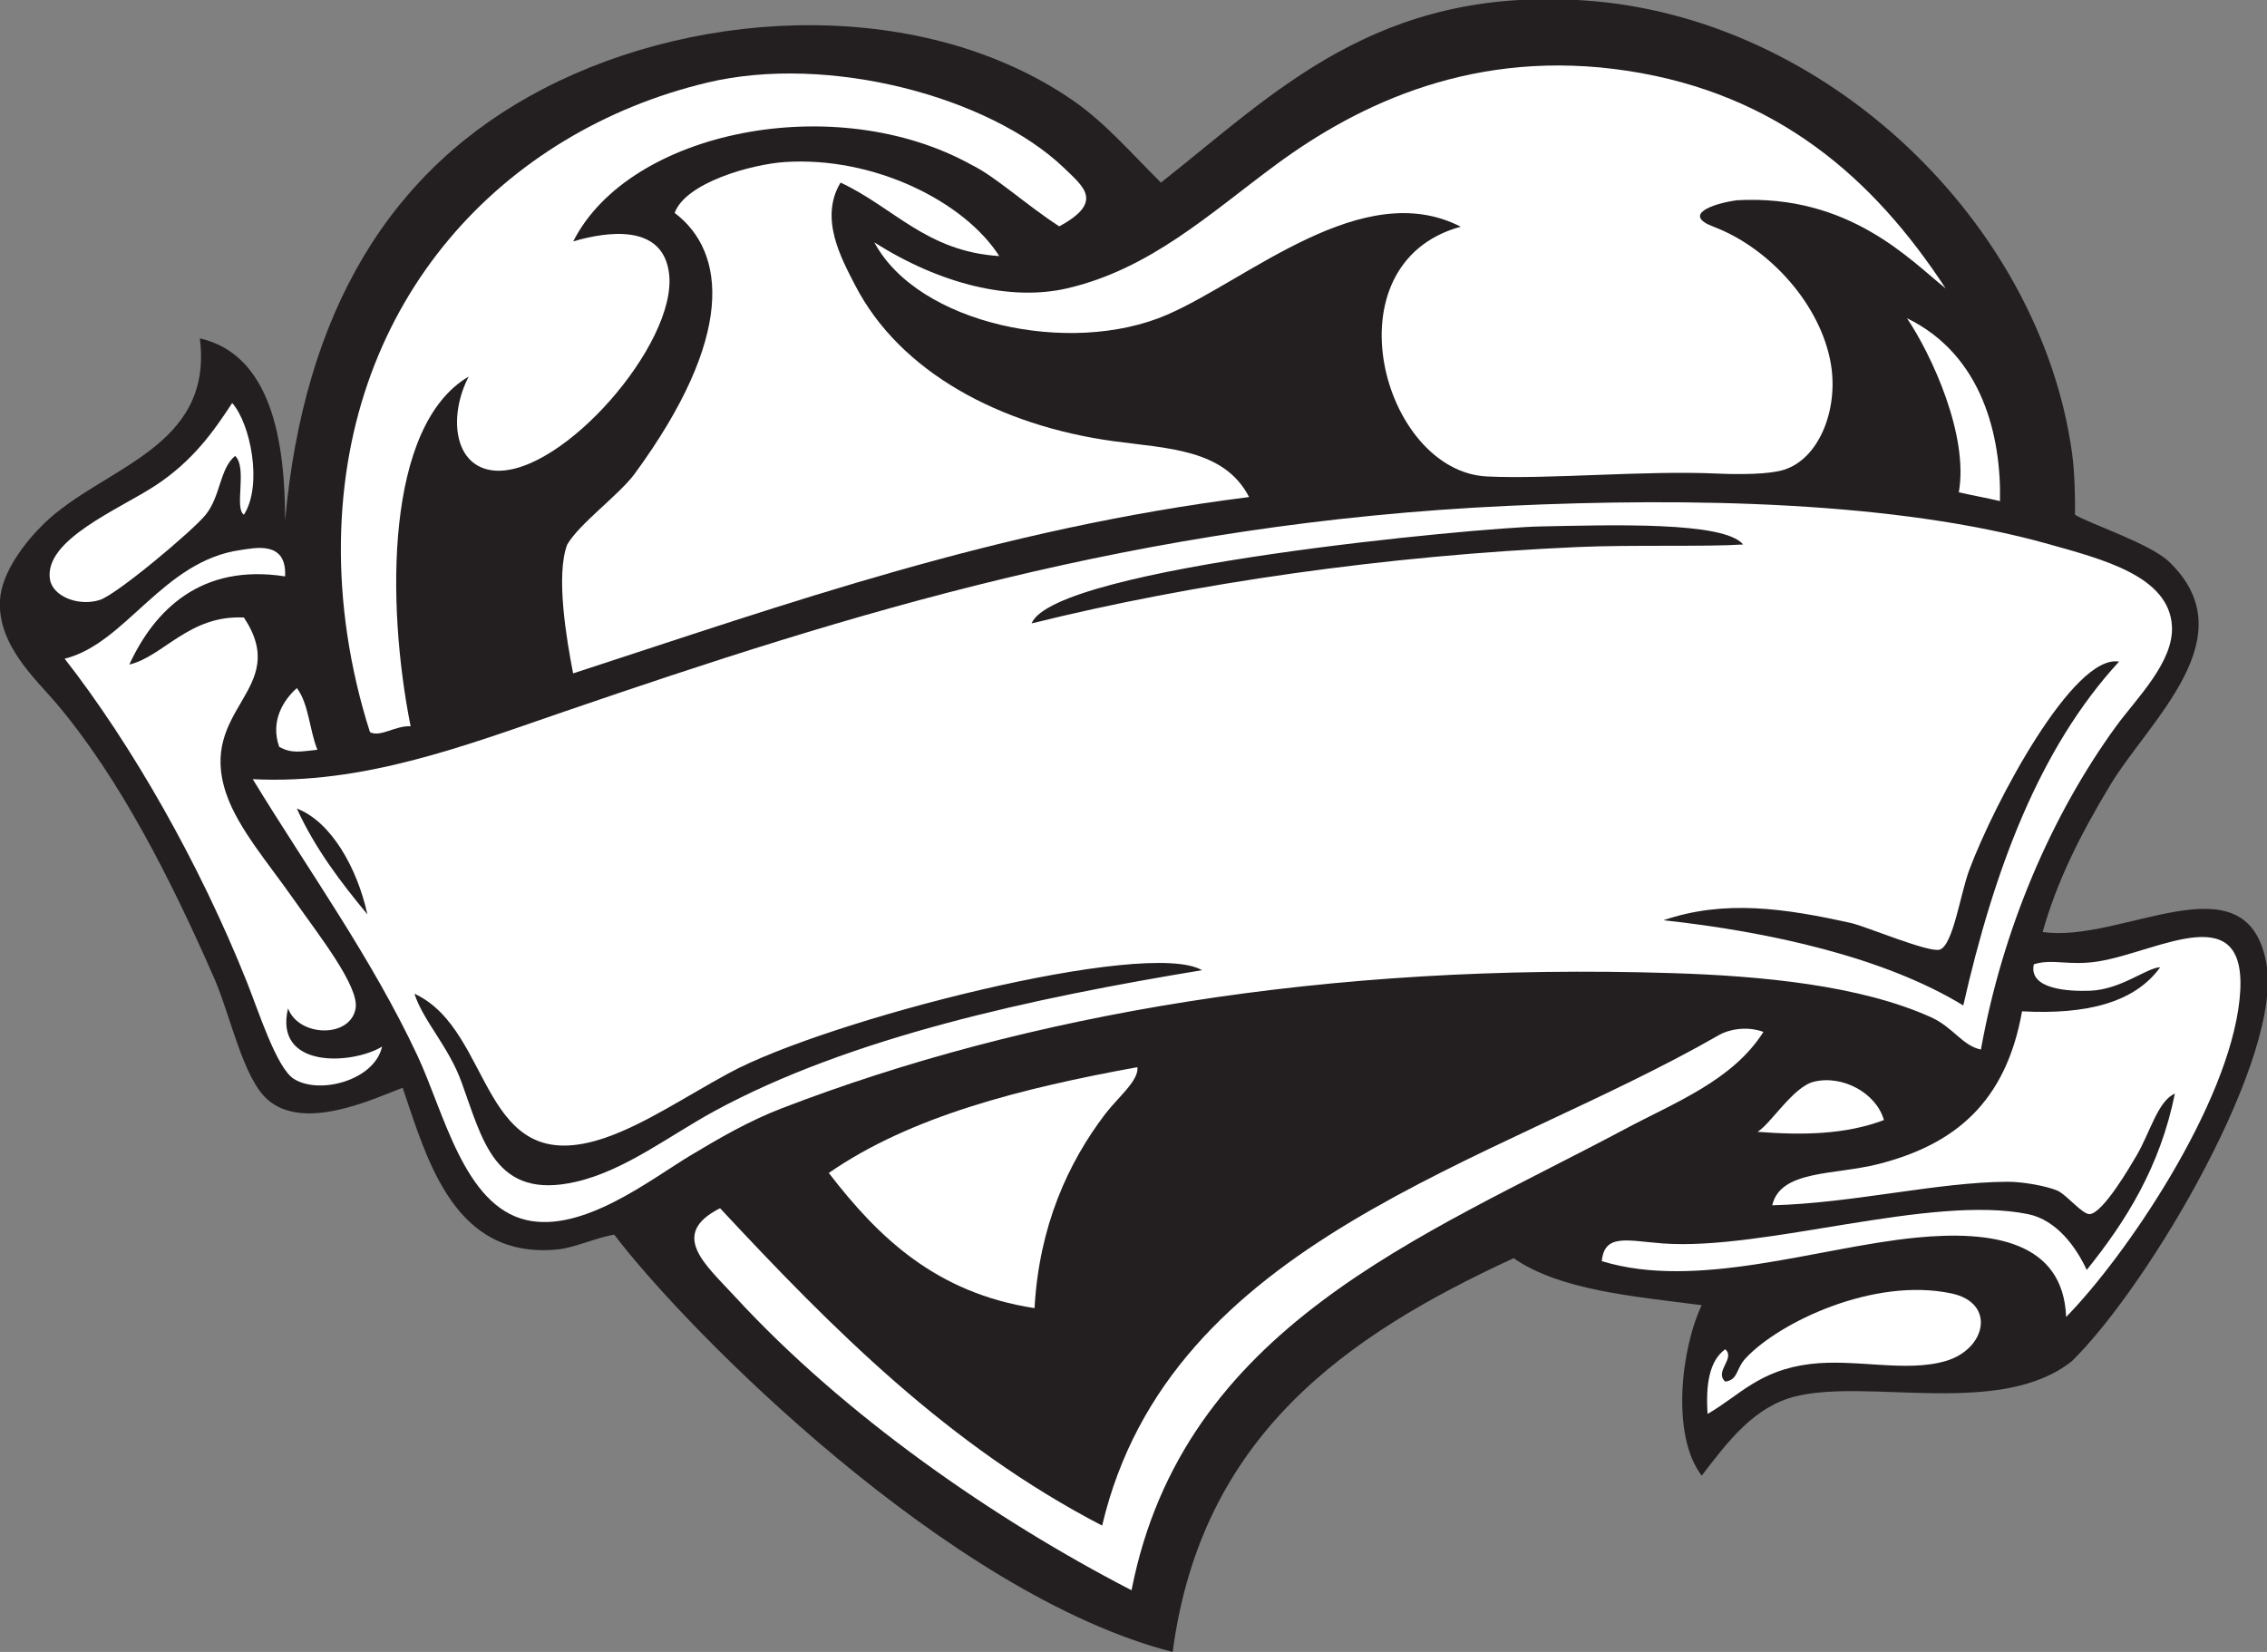 <?xml version="1.0" encoding="UTF-8" standalone="no"?>
<svg
   xmlns:dc="http://purl.org/dc/elements/1.1/"
   xmlns:cc="http://creativecommons.org/ns#"
   xmlns:rdf="http://www.w3.org/1999/02/22-rdf-syntax-ns#"
   xmlns:svg="http://www.w3.org/2000/svg"
   xmlns="http://www.w3.org/2000/svg"
   viewBox="0 0 493.533 359.68"
   height="359.68"
   width="493.533"
   xml:space="preserve"
   id="svg2"
   version="1.1"><rect x="0" y="0" width="493.533" height="359.68" fill="#808080" stroke="none"/><defs
     id="defs6" /><g
     transform="matrix(1.333,0,0,-1.333,0,359.68)"
     id="g10"><g
       transform="scale(0.1)"
       id="g12"><path
         id="path14"
         style="fill:#231f20;fill-opacity:1;fill-rule:evenodd;stroke:none"
         d="m 3336,1176 c 127.98,-19.2 330.86,124.02 364.79,-47.99 C 3732.27,977.773 3512.27,601.563 3384,475.195 3267.73,382.402 3053.01,447.012 2932.79,417.598 2865.14,401.055 2822.58,344.57 2779.2,288.008 c -50.35,65.449 -33.7,207.539 0,278.398 -113.27,14.727 -231.57,24.414 -307.21,76.797 C 2198.4,516.797 1961.79,353.398 1915.2,0 1550.03,93.418 1123.65,523.086 1003.19,681.602 978.07,677.949 937.441,660.215 911.992,657.598 742.836,640.254 698.746,800.059 657.594,921.602 608.969,903.125 496.477,849.57 436.797,902.402 396.773,937.832 376.133,1040.31 350.395,1099.2 279.926,1260.43 195.367,1427.74 91.195,1550.4 58.723,1588.64 -4.504,1645 0,1718.4 c 2.805,45.74 41.871,95.59 71.992,124.8 95.856,92.95 276.977,122 254.403,302.4 117.128,-26.82 139.257,-169 139.203,-297.6 30.98,340.64 170.5,575.12 422.402,705.6 261.02,135.21 622.27,147.23 863.99,-19.2 51.58,-35.51 92.48,-83.07 144.01,-134.4 187.07,147.45 352.29,320.32 691.2,297.6 395.87,-26.55 744.53,-363.03 796.8,-739.2 4.24,-30.54 5.34,-75.08 4.8,-100.81 20.18,-13.42 122.5,-46.96 153.59,-76.79 128.33,-123.12 -32.45,-259.19 -96,-364.8 -49.27,-81.88 -86.88,-156.64 -110.39,-240 v 0" /><path
         id="path16"
         style="fill:#ffffff;fill-opacity:1;fill-rule:evenodd;stroke:none"
         d="m 936.215,2304 c 54.527,16.05 146.615,29.94 156.515,-52.8 13.65,-114.11 -174.761,-329.77 -284.566,-321.6 -66.855,4.97 -76.672,88.06 -42.691,153.6 -135.805,-79.58 -135.086,-369.24 -94.852,-571.2 -25.113,1.41 -49.141,-18.46 -66.402,-9.6 -33.848,106.07 -48.875,212.48 -47.418,312 5.781,396.53 266.164,669.35 597.589,748.8 198.89,47.68 462.31,-23.24 583.35,-139.2 30.7,-30.06 66.64,-55.29 -7.85,-95.45 -55.91,36.54 -104.25,81.41 -142.82,100.24 -221.73,123.51 -559.1,56.7 -650.855,-124.79 v 0" /><path
         id="path18"
         style="fill:#ffffff;fill-opacity:1;fill-rule:evenodd;stroke:none"
         d="m 379.195,2040 c 29.789,-33.3 50.231,-133.92 19.2,-182.41 -16.368,9.91 6.082,76.95 -14.403,96 -25.515,-21.18 -23.23,-64.9 -47.996,-96 -20.105,-25.23 -144.785,-130.07 -172.805,-139.19 -34.066,-11.09 -77.054,5.18 -81.593,33.6 -10.375,64.9 113.824,114.65 172.797,153.6 61.398,40.54 94.855,88.75 124.8,134.4 v 0" /><path
         id="path20"
         style="fill:#ffffff;fill-opacity:1;fill-rule:evenodd;stroke:none"
         d="m 3235.2,984.004 c -30,6.055 -45.47,36.506 -81.61,52.796 -115.72,52.2 -276.53,67.42 -422.4,72.01 C 2166.07,1126.52 1675.41,1041.54 1276.8,888.008 1223.35,867.422 1175.26,839.551 1127.99,811.191 1062.46,771.875 951.641,683.945 859.195,705.605 757.398,729.453 724.91,882.168 681.598,974.395 606.188,1135 503.855,1276.35 412.793,1425.6 c 181.012,-9.24 348.043,55.28 508.805,110.4 465.902,159.76 936.032,307.87 1540.792,336 299.06,13.91 634.71,7.38 883.21,-62.4 90.01,-25.28 197.36,-52.8 201.6,-134.4 3.03,-58.57 -58.59,-118.37 -91.2,-163.2 -105.81,-145.45 -185.45,-331.43 -220.8,-527.996 z m -720,854.386 c -99.73,-1.92 -793.7,-65.89 -830.4,-158.39 263.72,65.52 578.3,110.97 892.8,124.8 86.98,3.82 205.6,0.13 269.26,4.11 -30.81,38.22 -218.5,31.68 -331.66,29.48 z M 3216,1276.8 c -14.55,-39.09 -26.2,-122.27 -48,-129.59 -17.05,-5.75 -121.48,38.14 -144,43.2 -109.74,24.55 -207.94,38.67 -307.2,4.79 173.21,-18.89 360.67,-60.47 489.59,-139.2 50.36,221.66 124.08,419.92 254.4,561.6 -74.49,13 -204.08,-231.38 -244.79,-340.8 z M 484.797,1377.6 c 30.144,-65.84 71.703,-120.3 115.199,-172.8 -16.703,76.25 -59.43,151.56 -115.199,172.8 z M 1190.63,945.605 C 1121.9,908.379 1052.89,862.012 988.793,840 780.957,768.613 808.484,1014.59 676.797,1075.2 c 15.058,-45.65 55.453,-85.512 76.797,-143.989 34.668,-95 54.414,-193.926 187.203,-163.203 80.093,18.515 152.333,75.293 225.593,115.195 221.52,120.647 519.55,184.747 796.8,230.387 -90.49,52.33 -611.67,-80.84 -772.56,-167.985 v 0" /><path
         id="path22"
         style="fill:#ffffff;fill-opacity:1;fill-rule:evenodd;stroke:none"
         d="m 465.598,1756.8 c -136.907,21.36 -213,-54.4 -254.403,-144.01 55.641,13.19 97.789,81.41 187.2,76.81 78.46,-118.71 -76.95,-147.21 -28.801,-288 19.472,-56.94 69.636,-114.39 110.402,-172.79 37.527,-53.77 107.074,-141.13 100.801,-177.6 -8.402,-48.83 -92.668,-47.11 -110.402,0 -23.391,-98.827 104.273,-92.284 153.597,-62.421 -11.867,-54.629 -101.679,-79.297 -143.996,-52.793 -28.308,17.734 -57.902,111.094 -76.805,158.394 -77.625,194.36 -188.086,387.72 -297.593,528.01 100.027,24.48 160.398,160.16 287.996,177.6 21.687,2.96 75.199,16.06 72.004,-43.2 v 0" /><path
         id="path24"
         style="fill:#ffffff;fill-opacity:1;fill-rule:evenodd;stroke:none"
         d="m 484.797,1574.4 c 19.488,-25.31 20.613,-68.99 33.598,-100.8 -27.528,-2.82 -41.832,-6.61 -62.399,4.79 -14.918,42.02 6.754,76.33 28.801,96.01 v 0" /><path
         id="path26"
         style="fill:#ffffff;fill-opacity:1;fill-rule:evenodd;stroke:none"
         d="m 3374.39,547.207 c -4.91,123.926 -121.09,141.68 -244.8,129.59 -159.61,-15.606 -357.7,-86.406 -513.59,-38.399 4.39,46.114 42.81,32.911 100.8,28.809 165.45,-11.758 436.05,80.234 595.19,47.988 47.23,-9.57 79.18,-54.726 96.01,-91.191 64.21,79.785 119.73,168.262 143.99,287.988 -27.68,-11.699 -40.63,-63.691 -62.4,-100.801 -10.59,-18.066 -55.12,-94.726 -76.8,-95.996 -11.81,-0.683 -38.57,32.461 -52.8,38.399 -17.8,7.441 -55.5,14.531 -81.59,14.414 -114.85,-0.567 -252.81,-35.117 -384.01,-38.418 13.47,58.008 101.14,49.043 172.81,67.207 126.27,32.012 208.84,101.641 235.19,249.613 104.88,-5.69 184.21,14.2 225.61,71.99 -22.93,-1.02 -63.64,-36.6 -115.21,-38.4 -34.14,-1.19 -100.12,2.25 -91.2,43.2 30.97,9.83 56.93,-3.02 105.61,4.81 98.13,15.76 248.45,109.88 230.4,-62.4 -18.13,-172.856 -186.41,-419.809 -283.21,-518.403 v 0" /><path
         id="path28"
         style="fill:#ffffff;fill-opacity:1;fill-rule:evenodd;stroke:none"
         d="m 3076.8,868.809 c -63.07,-23.829 -132.56,-24.942 -206.41,-19.219 21.51,12.988 57.93,73.008 91.2,81.621 46.92,12.129 102.7,-18.086 115.21,-62.402 v 0" /><path
         id="path30"
         style="fill:#ffffff;fill-opacity:1;fill-rule:evenodd;stroke:none"
         d="m 2788.8,388.809 c -3.19,47.988 2.78,86.796 28.8,105.586 17.22,-14.922 -18.37,-35.938 0,-52.793 21.54,2.949 16.91,20.527 33.59,38.398 54.62,58.516 209.11,132.598 336.01,105.605 73.09,-15.566 56.73,-91.054 -9.6,-110.41 -65.22,-19.023 -147.37,4.082 -220.8,-4.804 -84.05,-10.157 -115.65,-51.368 -168,-81.582 v 0" /><path
         id="path32"
         style="fill:#ffffff;fill-opacity:1;fill-rule:evenodd;stroke:none"
         d="m 2385.6,2327.99 c -160,82.15 -346.25,-86.17 -480,-143.99 -157.95,-68.2 -406.47,-14.82 -477.65,118.43 107.43,-68.36 222.65,-96.43 314.44,-75.23 136.03,31.41 233.21,122.13 340.8,201.59 136.08,100.51 326.87,191.95 576.01,153.61 242.11,-37.26 399.75,-173.73 518.4,-355.2 -57.37,45.48 -156.97,154.17 -340.8,144 -41.47,-5.71 -89.27,-24.04 -38.4,-43.21 91.28,-34.38 176.1,-127.85 191.99,-225.6 11.88,-73 -19.17,-153.27 -76.8,-171.43 -24.43,-7.7 -73.21,-7.85 -110.4,-6.16 -116.22,5.28 -273.47,-9.55 -374.39,-4.8 -171.34,8.06 -262.43,347.79 -43.2,407.99 v 0" /><path
         id="path34"
         style="fill:#ffffff;fill-opacity:1;fill-rule:evenodd;stroke:none"
         d="m 1631.99,2280 c -118.97,7.42 -172.81,79.98 -259.2,120 -35.18,-58.11 1.21,-123.86 24.01,-168 72.88,-141.12 235.93,-228.98 422.4,-254.4 87.62,-11.94 180.49,-12.85 220.79,-91.2 -412.14,-51.85 -753.93,-174.07 -1103.994,-288 -10.492,54.15 -28.777,160.1 -9.601,210.47 20.359,34.83 84.785,80.95 110.405,115.93 163.4,223.13 149.65,361.8 65.04,425.72 17.99,49.52 125.54,79.46 179.76,83.08 145.01,9.68 293.11,-64.09 350.39,-153.6 z m 1248,-1267.21 c -50.1,-79.313 -145.11,-115.446 -225.6,-158.395 -331.94,-177.11 -722.03,-322.872 -806.4,-753.594 -223.81,115.605 -469.13,285.41 -647.99,480 -47.14,51.289 -108.59,101.308 -24,144.004 183.64,-197.149 373.26,-388.34 624,-518.399 110.38,468.399 637.63,588.399 1008,801.604 13.67,7.87 43.33,15.33 71.99,4.78 z m -1022.4,-57.595 c 2.77,-21.757 -32.07,-49.55 -52.79,-76.797 -60.37,-79.316 -107.8,-182.851 -115.21,-316.796 -160.94,24.648 -255.33,115.859 -336,220.8 133.23,92.364 313.12,138.086 504,172.793 z M 3114.45,2178.48 c 124.23,-60.43 154.14,-194.89 151.88,-298.66 -21.95,5.24 -49.64,10.14 -67.21,14.39 16.36,92.66 -44.1,224.01 -84.67,284.27 v 0" /></g></g></svg>